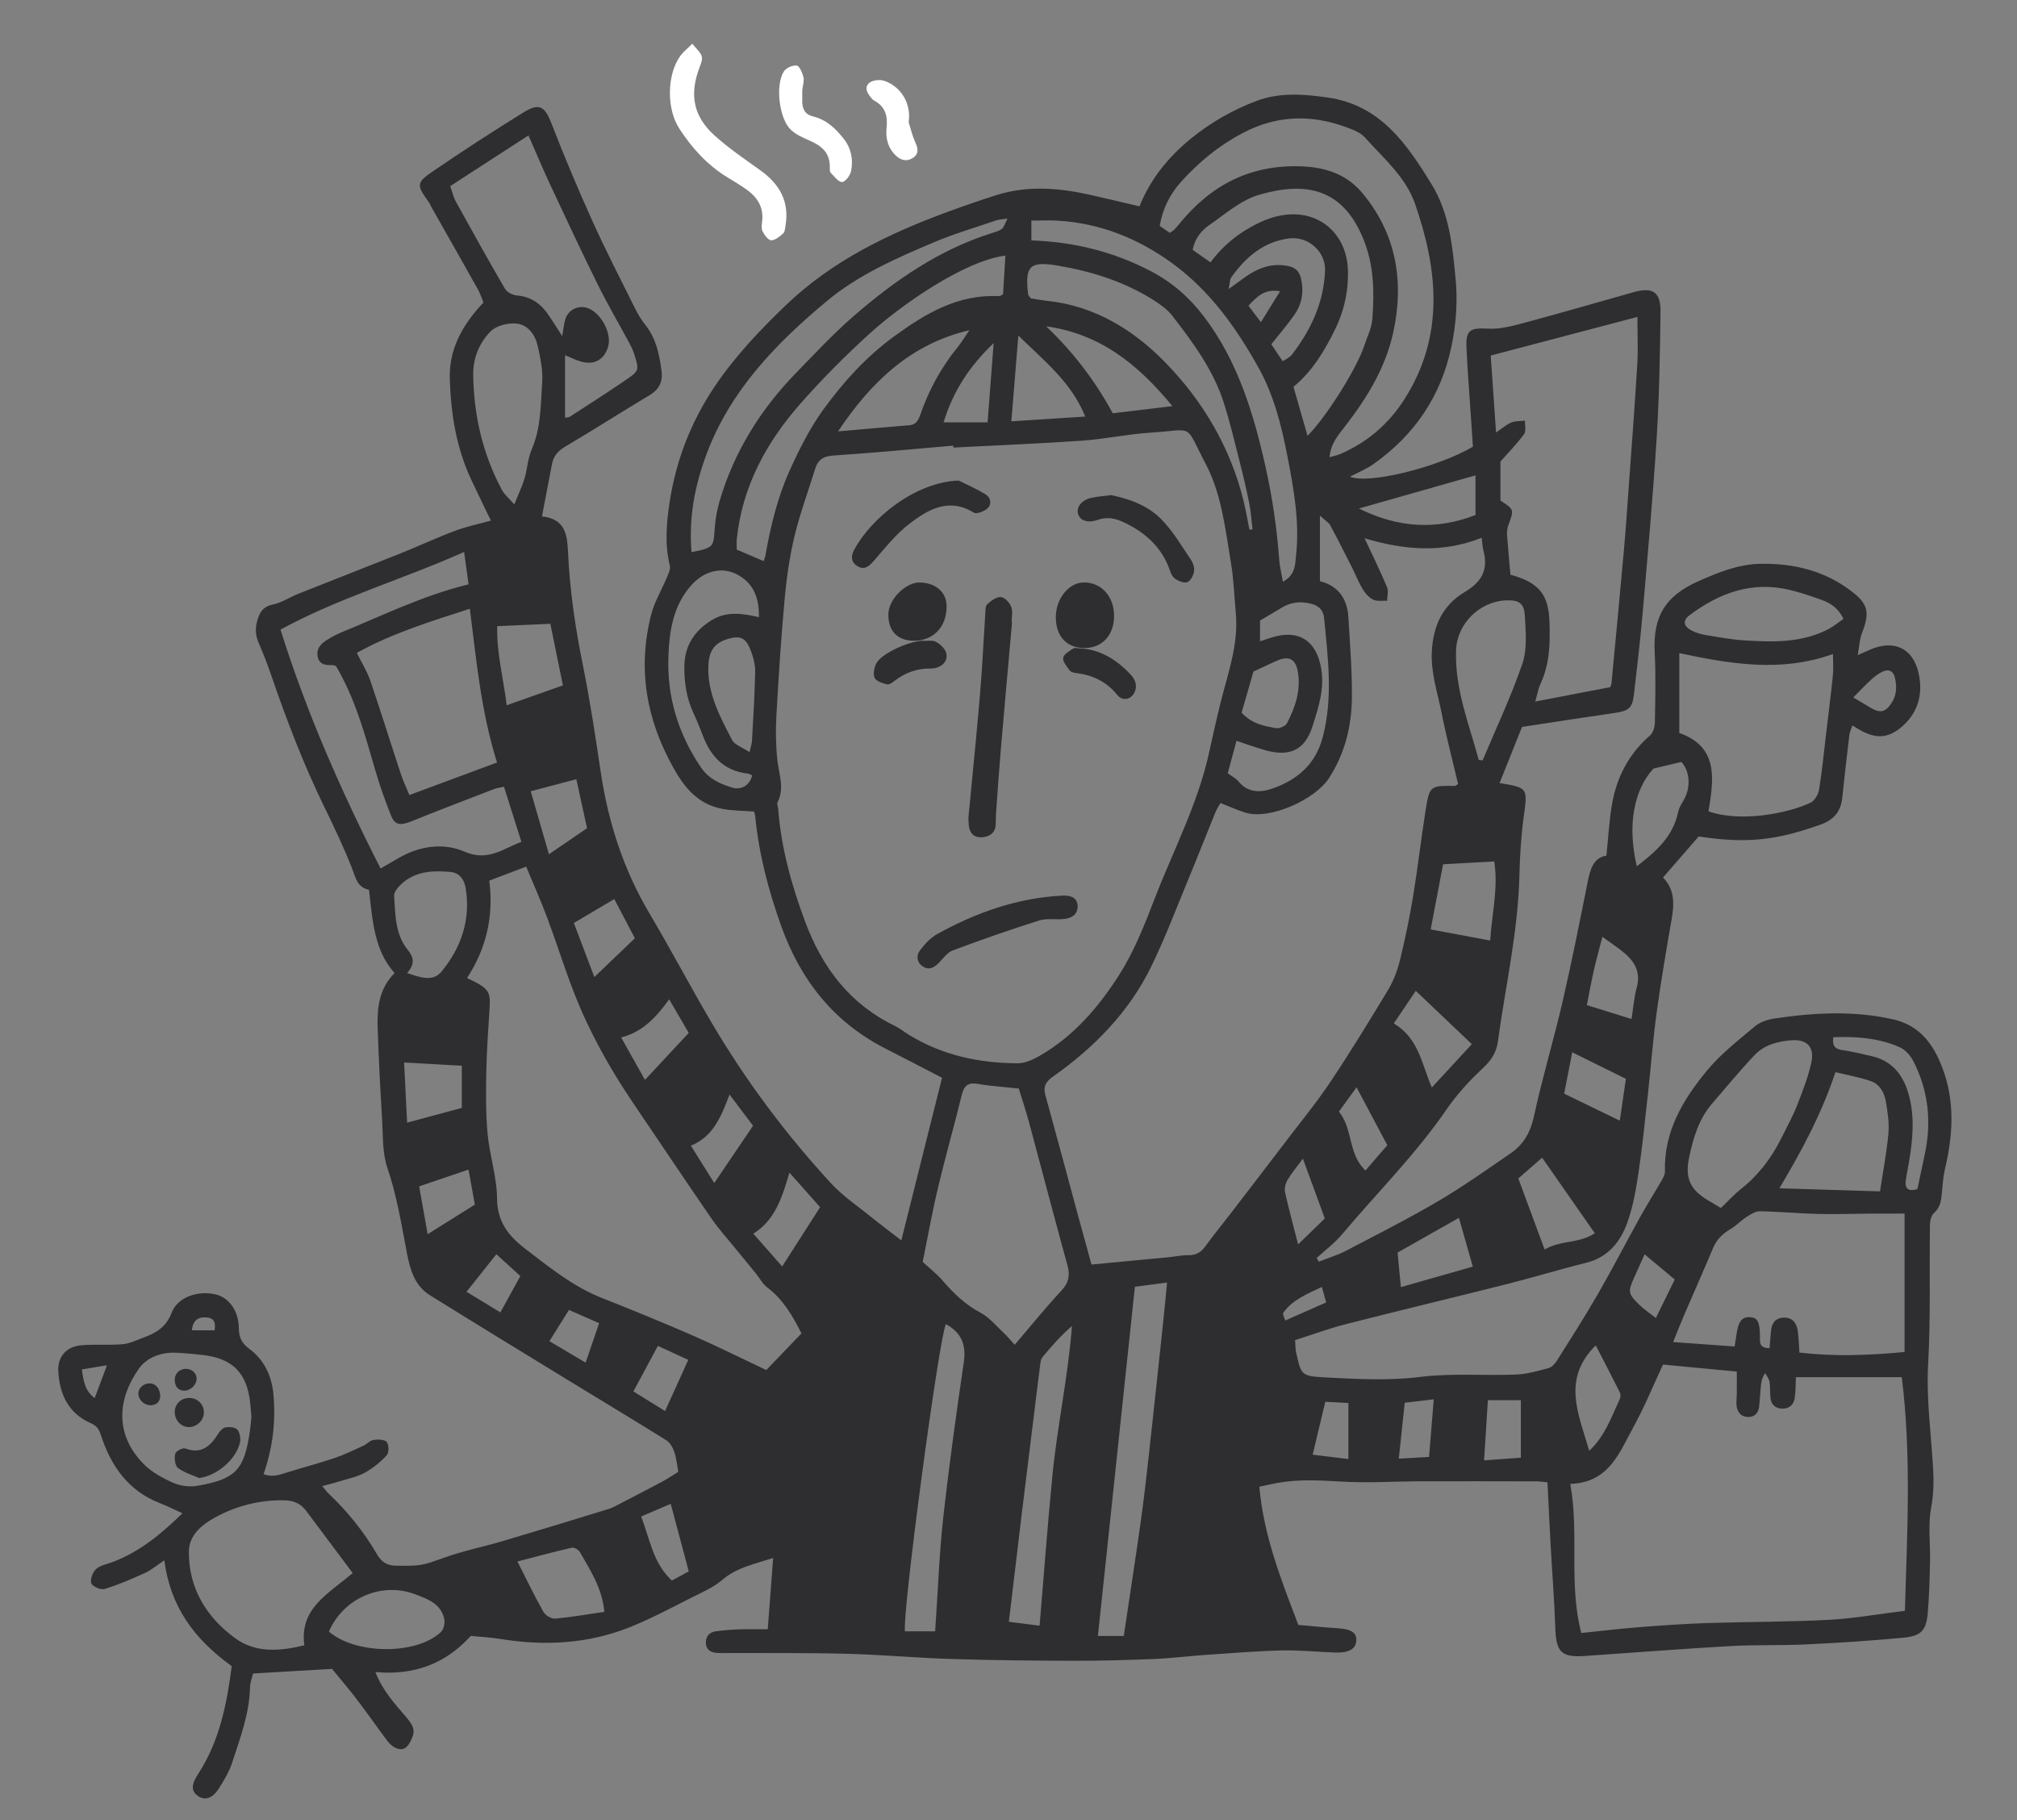 <?xml version="1.0" encoding="UTF-8"?>
<svg width="277px" height="250px" viewBox="0 0 277 250" version="1.1" xmlns="http://www.w3.org/2000/svg" xmlns:xlink="http://www.w3.org/1999/xlink">
    <rect x="0" y="0" width="277" height="250" fill="#808080" stroke="none"/>
    <!-- Generator: Sketch 57.1 (83088) - https://sketch.com -->
    <title>worklife-homepage-illustration</title>
    <desc>Created with Sketch.</desc>
    <g id="V6" stroke="none" stroke-width="1" fill="none" fill-rule="evenodd">
        <g id="Home-4th-nov-Copy-11" transform="translate(-424, -1848)">
            <g id="work-life-small" transform="translate(424, 1848)">
                <g id="Group-35" transform="translate(8, 6)">
                    <path d="M18.34,176.706 L21.465,176.706 C21.656,175.685 21.424,175.01 20.336,174.936 C19.213,174.859 18.501,175.329 18.34,176.706 L18.34,176.706 Z M165.165,38.25 C166.145,36.668 166.911,35.431 167.798,33.999 C165.594,33.628 164.584,34.796 163.455,35.993 C163.971,36.675 164.416,37.261 165.165,38.25 L165.165,38.25 Z M3.24,182.082 C3.485,183.748 3.667,185.016 5.001,186.022 C5.583,184.467 6.072,183.163 6.691,181.511 C5.359,181.731 4.426,181.886 3.24,182.082 L3.24,182.082 Z M173.532,170.75 C171.414,171.763 169.483,172.539 168.236,174.298 C168.112,174.474 168.381,174.927 168.498,175.366 C170.468,174.495 172.263,173.703 174.128,172.879 C173.923,172.148 173.765,171.581 173.532,170.75 L173.532,170.75 Z M246.517,89.791 C247.284,90.247 248.101,90.743 248.927,91.223 C250.243,91.986 250.93,91.824 251.767,90.563 C252.491,89.472 252.514,88.286 252.227,87.062 C252.035,86.239 251.482,85.867 250.714,86.17 C250.109,86.409 249.546,86.829 249.054,87.268 C248.249,87.986 247.518,88.785 246.517,89.791 L246.517,89.791 Z M70.137,173.911 C69.176,175.445 68.382,176.713 67.45,178.201 C69.132,179.198 70.709,180.131 72.425,181.147 C73.094,179.193 73.65,177.567 74.279,175.728 C72.868,175.109 71.575,174.541 70.137,173.911 L70.137,173.911 Z M60.168,166.26 C58.689,168.121 57.481,169.643 56.07,171.416 C57.821,172.483 59.258,173.358 60.721,174.248 C61.722,172.424 62.553,170.91 63.459,169.259 C62.393,168.288 61.342,167.33 60.168,166.26 L60.168,166.26 Z M217.858,166.274 C217.265,167.595 216.865,168.486 216.464,169.378 C215.559,171.389 215.567,171.657 217.062,173.142 C217.732,173.808 218.541,174.335 219.407,175.02 C220.33,173.135 221.123,171.517 221.999,169.73 C220.656,168.609 219.398,167.559 217.858,166.274 L217.858,166.274 Z M172.271,193.791 C173.964,193.997 175.661,194.204 177.181,194.389 L177.181,186.692 C175.991,186.629 174.895,186.572 174.006,186.525 C173.415,188.999 172.892,191.192 172.271,193.791 L172.271,193.791 Z M188.256,194.1 C188.476,191.395 188.679,188.916 188.9,186.19 C187.367,186.37 186.116,186.516 184.915,186.657 C184.632,189.331 184.373,191.774 184.101,194.338 C185.517,194.257 186.798,194.184 188.256,194.1 L188.256,194.1 Z M170.93,153.133 C170.036,154.352 169.341,155.168 168.81,156.08 C168.538,156.549 168.366,157.23 168.479,157.743 C168.978,160.014 169.597,162.26 170.273,164.911 C171.698,163.526 172.928,162.33 173.94,161.347 C172.887,158.473 171.978,155.995 170.93,153.133 L170.93,153.133 Z M86.525,180.768 C85.251,180.183 83.901,179.564 82.348,178.851 C81.178,181.026 80.094,183.039 78.985,185.102 C80.47,186.021 81.928,186.923 83.337,187.794 C84.432,185.381 85.43,183.18 86.525,180.768 L86.525,180.768 Z M182.524,151.287 C181.05,148.51 179.712,145.991 178.299,143.332 C177.511,144.419 176.719,145.514 175.878,146.674 C177.837,149.052 177.104,152.522 179.527,154.755 C180.651,153.455 181.734,152.202 182.524,151.287 L182.524,151.287 Z M84.114,200.545 C82.734,201.133 81.447,201.681 80.052,202.276 C81.264,205.449 81.687,208.688 84.27,211.077 C85.154,210.599 85.98,210.153 86.59,209.823 C85.748,206.665 84.986,203.813 84.114,200.545 L84.114,200.545 Z M200.864,194.205 L200.864,186.305 L196.336,186.305 C196.154,189.193 195.987,191.822 195.814,194.573 C197.659,194.438 199.237,194.323 200.864,194.205 L200.864,194.205 Z M49.564,156.94 C49.979,159.271 50.356,161.389 50.732,163.508 C52.952,162.117 54.961,160.857 57.211,159.447 C56.968,158.105 56.668,156.441 56.342,154.637 C53.911,155.464 51.836,156.168 49.564,156.94 L49.564,156.94 Z M128.462,41.126 C125.029,44.408 122.849,47.849 121.585,52.008 L127.625,52.008 C127.897,48.467 128.161,45.037 128.462,41.126 L128.462,41.126 Z M92.19,144.333 C91.015,147.398 89.942,150.108 86.882,151.353 C87.995,153.132 89.027,154.78 90.092,156.482 C91.894,153.821 93.589,151.317 95.42,148.612 C94.441,147.315 93.411,145.95 92.19,144.333 L92.19,144.333 Z M80.576,142.317 C82.671,140.068 84.576,138.023 86.588,135.863 C85.702,134.344 84.85,132.882 83.9,131.253 C82.082,133.762 80.23,135.74 77.305,136.487 C78.432,138.496 79.47,140.345 80.576,142.317 L80.576,142.317 Z M206.81,144.205 C209.517,145.519 211.882,146.668 214.453,147.916 C214.737,145.958 214.993,144.19 215.287,142.166 C212.878,140.977 210.551,139.827 207.915,138.526 C207.495,140.687 207.138,142.52 206.81,144.205 L206.81,144.205 Z M70.809,120.768 C71.663,123.02 72.59,125.464 73.625,128.193 C75.585,126.317 77.319,124.655 79.188,122.865 C78.243,121.064 77.301,119.268 76.363,117.48 C74.525,118.568 72.906,119.526 70.809,120.768 L70.809,120.768 Z M72.62,107.749 C72.136,105.533 71.64,103.266 71.151,101.021 C68.967,101.597 66.989,102.119 64.884,102.674 C65.695,105.476 66.51,108.29 67.388,111.324 C69.251,110.051 70.868,108.946 72.62,107.749 L72.62,107.749 Z M100.418,155.057 C99.389,158.489 98.467,161.545 95.459,163.438 C96.902,165.078 98.171,166.522 99.417,167.938 C101.211,165.137 102.879,162.532 104.629,159.798 C103.436,158.454 102.082,156.93 100.418,155.057 L100.418,155.057 Z M216.064,133.953 C216.304,132.439 216.406,131.002 216.779,129.639 C217.317,127.668 216.607,126.199 215.189,124.982 C214.233,124.162 213.162,123.475 212.058,122.667 C211.618,124.383 211.209,125.847 210.874,127.327 C210.527,128.859 210.252,130.407 209.926,132.046 C212.071,132.712 213.937,133.292 216.064,133.953 L216.064,133.953 Z M210.253,193.255 C212.443,191.207 213.316,188.579 214.459,186.119 C214.573,185.873 214.575,185.477 214.455,185.237 C213.387,183.096 212.281,180.974 211.152,178.781 C206.433,183.416 208.814,188.258 210.253,193.255 L210.253,193.255 Z M162.512,91.873 C163.917,93.424 165.604,93.723 167.247,94.005 C167.706,94.084 168.525,93.738 168.731,93.351 C169.888,91.167 170.654,88.85 170.246,86.322 C169.952,84.5 169.004,84.012 167.322,84.761 C166.289,85.221 165.269,85.71 164.141,86.234 C163.619,88.043 163.071,89.939 162.512,91.873 L162.512,91.873 Z M47.497,139.925 C47.652,143.005 47.782,145.597 47.911,148.187 C50.586,147.468 53.066,146.801 55.422,146.166 L55.422,140.369 C52.7,140.217 50.226,140.078 47.497,139.925 L47.497,139.925 Z M194.266,167.962 C193.584,165.567 192.986,163.467 192.359,161.264 C189.464,162.902 186.705,164.462 183.935,166.029 C184.088,167.632 184.23,169.126 184.387,170.778 C187.714,169.83 190.918,168.917 194.266,167.962 L194.266,167.962 Z M255.32,157.323 C255.69,155.574 256.022,154.011 256.353,152.447 C257.287,148.029 256.827,143.765 254.762,139.739 C254.37,138.976 253.663,138.172 252.903,137.835 C249.993,136.548 246.895,136.332 243.762,136.453 C243.625,137.611 243.974,138.073 244.957,138.211 C246.317,138.404 247.658,138.74 249.001,139.042 C251.77,139.664 253.3,141.521 254.072,144.136 C255.01,147.311 254.688,150.493 254.153,153.678 C254.015,154.505 253.833,155.327 253.726,156.159 C253.57,157.372 254.192,157.643 255.32,157.323 L255.32,157.323 Z M188.639,143.357 C190.644,141.185 192.389,139.295 194.132,137.407 C191.564,134.965 189.056,132.582 186.433,130.087 C185.393,131.629 184.435,133.048 183.414,134.561 C186.854,136.614 187.233,140.123 188.639,143.357 L188.639,143.357 Z M178.621,63.84 C184.081,66.544 189.308,66.799 194.635,64.734 L194.635,59.289 C189.315,60.801 184.191,62.257 178.621,63.84 L178.621,63.84 Z M200.513,155.853 C201.705,159.071 202.863,162.197 204.129,165.614 C206.349,164.293 208.907,164.814 211.018,163.371 C208.552,159.836 206.201,156.465 203.786,153.003 C202.75,153.905 201.729,154.794 200.513,155.853 L200.513,155.853 Z M141.041,51.213 C139.136,46.499 135.5,43.661 131.85,40.081 C131.51,44.262 131.218,47.859 130.893,51.866 C134.45,51.637 137.595,51.434 141.041,51.213 L141.041,51.213 Z M216.789,112.975 C219.423,110.954 221.747,108.918 222.453,105.562 C222.571,105 222.884,104.46 223.188,103.959 C224.27,102.173 224.065,99.845 222.898,98.648 C221.622,98.952 220.516,99.215 219.064,99.562 C216.397,102.482 215.447,107.348 216.789,112.975 L216.789,112.975 Z M94.937,97.306 C95.144,96.391 95.254,96.102 95.269,95.807 C95.437,92.613 95.656,89.418 95.708,86.222 C95.725,85.2 95.418,84.119 95.029,83.158 C94.379,81.553 93.6,81.271 91.95,81.759 C90.184,82.281 89.395,83.314 89.289,85.31 C89.086,89.151 90.861,92.404 92.546,95.642 C92.89,96.305 93.908,96.618 94.937,97.306 L94.937,97.306 Z M168.152,43.611 C168.51,43.399 168.713,43.297 168.895,43.166 C169.081,43.033 169.279,42.896 169.416,42.718 C172.033,39.313 173.798,35.55 173.974,31.202 C174.082,28.553 171.659,26.398 169.004,26.748 C165.498,27.21 163.054,29.336 161.092,32.102 C160.887,32.391 160.915,32.844 160.732,33.703 C161.73,32.978 162.322,32.547 162.914,32.118 C164.508,30.964 166.228,30.226 168.258,30.437 C169.938,30.611 170.534,31.185 170.784,32.831 C171.025,34.424 170.69,35.904 169.791,37.195 C168.842,38.559 167.746,39.821 166.591,41.283 C167.072,42.001 167.609,42.802 168.152,43.611 L168.152,43.611 Z M60.281,80.001 C60.207,83.809 61.153,87.248 61.585,90.864 C64.26,89.917 66.672,89.064 69.307,88.131 C68.74,85.351 68.18,82.615 67.579,79.672 C65.155,79.781 62.815,79.887 60.281,80.001 L60.281,80.001 Z M135.673,38.821 C139.337,42.311 142.348,46.205 144.819,50.763 C147.381,50.454 149.932,50.148 153.006,49.779 C148.251,43.966 142.996,39.824 135.673,38.821 L135.673,38.821 Z M74.995,215.377 C74.697,212.084 73.051,209.662 71.634,207.156 C71.456,206.84 70.852,206.493 70.538,206.566 C68.109,207.121 65.704,207.776 63.057,208.461 C64.333,210.969 65.411,213.224 66.638,215.393 C66.908,215.869 67.738,216.351 68.263,216.305 C70.515,216.103 72.75,215.704 74.995,215.377 L74.995,215.377 Z M188.48,121.65 C191.234,122.164 193.874,122.657 196.651,123.176 C196.865,119.528 197.781,116.116 197.215,112.315 C194.807,112.448 192.491,112.576 190.18,112.703 C189.598,115.763 189.063,118.579 188.48,121.65 L188.48,121.65 Z M37.166,218.085 C40.817,221.248 49.185,221.325 52.555,218.148 C52.943,217.783 53.13,216.91 53.011,216.358 C52.561,214.281 50.807,213.641 49.041,212.972 C44.43,211.224 39.204,213.44 37.166,218.085 L37.166,218.085 Z M125.132,39.348 C117.105,41.249 111.701,46.36 107.088,53.249 C110.667,52.938 113.777,52.656 116.889,52.402 C117.837,52.324 118.133,51.688 118.4,50.922 C119.563,47.572 121.233,44.499 123.474,41.734 C124.082,40.984 124.582,40.146 125.132,39.348 L125.132,39.348 Z M165.044,79.227 L165.044,82.075 C165.648,81.877 166.074,81.739 166.5,81.599 C170.282,80.349 172.808,81.937 173.449,85.853 C173.902,88.619 173.085,91.112 172.27,93.694 C171.174,97.171 168.985,97.963 165.673,97.013 C164.433,96.657 163.219,96.213 161.811,95.749 C161.366,97.395 160.976,98.841 160.609,100.201 C161.235,100.664 161.744,100.907 162.066,101.301 C163.351,102.876 165.025,102.89 166.683,102.321 C170.127,101.138 172.65,99.01 173.639,95.298 C175.096,89.827 174.371,84.356 173.843,78.877 C173.734,77.739 173.05,77.148 171.94,76.889 C170.514,76.557 169.208,76.718 167.964,77.494 C167.056,78.06 166.124,78.588 165.044,79.227 L165.044,79.227 Z M47.913,127.643 C49.767,128.259 51.451,128.899 52.668,127.405 C55.381,124.073 56.671,120.232 55.936,115.9 C55.75,114.803 55.108,113.863 53.852,113.755 C51.692,113.568 49.515,113.604 47.687,114.953 C46.999,115.46 46.083,116.364 46.127,117.03 C46.298,119.587 46.244,122.301 47.99,124.445 C48.86,125.513 48.983,126.423 47.913,127.643 L47.913,127.643 Z M245.166,78.994 C244.45,77.492 243.36,76.813 242.127,76.372 C240.688,75.858 239.231,75.363 237.746,75.011 C232.578,73.789 228.096,75.442 224.023,78.501 C223.046,79.234 223.2,80.024 224.33,80.61 C224.927,80.92 225.615,81.109 226.284,81.221 C228.018,81.51 229.757,81.839 231.507,81.95 C235.492,82.203 239.488,82.32 243.174,80.365 C243.875,79.993 244.491,79.464 245.166,78.994 L245.166,78.994 Z M96.229,78.765 C96.268,76.609 95.743,74.84 94.328,73.637 C91.963,71.626 89.029,72.05 86.95,74.368 C84.421,77.189 83.916,80.717 83.792,84.213 C83.596,89.695 85.126,94.764 88.243,99.371 C89.343,100.996 90.888,101.66 92.555,102.173 C93.865,102.576 95.042,101.745 95.29,100.493 C95.091,100.409 94.891,100.268 94.678,100.243 C91.481,99.873 89.625,97.94 88.54,95.07 C88.135,93.997 87.698,92.932 87.215,91.891 C86.291,89.901 85.982,87.809 85.983,85.636 C85.984,82.761 87.297,80.697 89.702,79.199 C91.704,77.952 93.785,78.201 96.229,78.765 L96.229,78.765 Z M195.081,98.356 C195.256,98.384 195.432,98.413 195.608,98.442 C197.464,94.015 199.537,89.663 201.079,85.13 C201.761,83.124 201.531,80.744 201.408,78.551 C201.31,76.799 200.55,76.378 198.779,76.459 C195.194,76.622 192.111,79.657 191.968,83.248 C191.757,88.549 193.728,93.388 195.081,98.356 L195.081,98.356 Z M134.771,217.278 C135.36,210.293 135.861,203.451 136.534,196.625 C137.209,189.79 138.69,183.053 139.212,176.121 C137.685,177.444 136.438,178.872 135.22,180.324 C135.036,180.543 134.924,180.866 134.887,181.155 C134.433,184.713 134.001,188.274 133.562,191.834 C133.159,195.1 132.749,198.364 132.355,201.63 C131.752,206.62 131.161,211.612 130.548,216.743 C131.951,216.921 133.214,217.081 134.771,217.278 L134.771,217.278 Z M121.903,175.862 C120.912,177.93 115.849,215.97 116.284,218.054 L120.426,218.054 C120.457,217.555 120.478,217.19 120.504,216.825 C120.836,212.025 121.007,207.207 121.54,202.429 C122.335,195.301 123.319,188.19 124.362,181.093 C124.717,178.676 124.016,177.011 121.903,175.862 L121.903,175.862 Z M244.071,141.253 C242.093,147.14 239.415,152.07 236.371,157.203 C241.12,157.349 245.521,157.484 250.187,157.628 C250.62,154.745 251.116,152.21 251.342,149.651 C251.468,148.229 251.236,146.753 250.999,145.329 C250.793,144.085 250.163,142.916 248.916,142.483 C247.367,141.945 245.729,141.661 244.071,141.253 L244.071,141.253 Z M62.635,63.278 C63.241,61.758 63.726,60.755 64.039,59.701 C64.429,58.389 64.485,56.952 65.023,55.716 C66.312,52.75 66.243,49.598 66.461,46.506 C66.577,44.866 66.214,43.158 65.85,41.529 C65.499,39.965 64.494,38.57 62.86,38.432 C61.705,38.334 60.121,38.741 59.358,39.529 C57.821,41.117 56.946,43.159 56.986,45.539 C57.081,51.129 58.306,56.413 60.962,61.342 C61.278,61.929 61.846,62.38 62.635,63.278 L62.635,63.278 Z M163.586,66.742 C163.73,66.732 163.873,66.721 164.015,66.711 C163.869,65.512 163.796,64.3 163.56,63.118 C163.172,61.17 162.712,59.235 162.222,57.309 C161.545,54.647 160.912,51.968 160.08,49.353 C158.642,44.833 155.854,41.06 152.994,37.366 C152.312,36.484 151.324,35.785 150.364,35.18 C146.355,32.656 141.908,31.269 137.275,30.481 C133.416,29.824 132.735,30.532 133.19,34.408 C133.205,34.54 133.342,34.658 133.545,34.972 C134.216,35.075 135.032,35.236 135.856,35.324 C142.365,36.019 147.683,39.32 152.035,43.783 C157.2,49.079 160.956,55.426 162.766,62.735 C163.093,64.058 163.316,65.406 163.586,66.742 L163.586,66.742 Z M168.186,73.898 C169.947,72.946 169.86,71.507 170,70.188 C170.493,65.554 169.648,61.006 168.776,56.518 C167.977,52.403 166.926,48.261 164.867,44.557 C161.799,39.039 158.169,33.924 152.958,30.137 C148.271,26.73 143.085,24.657 137.264,24.306 C136.073,24.234 134.873,24.296 133.641,24.296 L133.641,27.02 C139.541,27.22 144.965,28.583 150.078,31.261 C153.006,32.795 155.388,34.897 157.347,37.484 C161.989,43.613 164.156,50.76 165.802,58.13 C166.739,62.321 167.357,66.543 167.673,70.82 C167.743,71.774 167.984,72.715 168.186,73.898 L168.186,73.898 Z M130.074,29.107 C124.397,29.823 115.712,35.926 111.455,39.794 C108.116,42.826 104.912,46.042 101.934,49.426 C97.25,54.748 93.938,60.808 93.187,68.015 C93.134,68.52 93.18,69.037 93.18,69.486 C94.497,70.048 95.669,70.547 96.872,71.061 C96.984,70.714 97.08,70.503 97.119,70.282 C97.825,66.28 98.777,62.323 100.446,58.622 C101.76,55.708 103.226,52.788 105.098,50.214 C107.838,46.448 110.972,42.982 114.802,40.191 C119.13,37.038 123.592,34.378 129.223,34.675 C129.349,34.682 129.482,34.55 129.752,34.412 C129.855,32.706 129.964,30.92 130.074,29.107 L130.074,29.107 Z M26.531,188.593 C26.466,187.866 26.421,187.257 26.355,186.651 C25.906,182.543 23.932,180.558 19.805,180.093 C18.589,179.956 17.368,179.843 16.147,179.788 C14.106,179.698 12.147,180.454 11.069,181.983 C8.098,186.191 7.75,191.079 11.759,195.103 C12.86,196.207 14.348,197.018 15.794,197.658 C16.767,198.088 18.024,198.25 19.075,198.07 C24.389,197.162 25.565,195.87 26.321,190.526 C26.416,189.847 26.47,189.163 26.531,188.593 L26.531,188.593 Z M146.331,218.689 C147.137,213.282 147.933,208.158 148.656,203.024 C149.092,199.928 149.444,196.819 149.788,193.711 C150.467,187.569 151.119,181.425 151.774,175.28 C151.949,173.636 152.098,171.989 152.276,170.149 C150.738,170.352 149.412,170.526 147.858,170.73 C146.161,186.743 144.478,202.631 142.777,218.689 L146.331,218.689 Z M171.569,53.854 C174.155,51.27 178.348,44.57 179.345,41.514 C179.748,40.282 180.378,39.06 180.47,37.802 C180.738,34.138 180.711,30.533 179.289,26.961 C176.401,19.702 171.15,18.938 164.901,20.758 C162.424,21.479 160.266,23.394 158.069,24.917 C156.964,25.683 156.078,26.778 155.791,28.315 C156.65,28.917 157.432,29.466 158.24,30.033 C160.137,27.475 162.508,25.703 165.134,24.493 C171.557,21.535 176.804,25.143 177.102,30.867 C177.245,33.609 176.692,36.457 175.414,39.099 C173.934,42.166 172.221,45.01 169.635,47.127 C170.298,49.435 170.907,51.551 171.569,53.854 L171.569,53.854 Z M86.968,69.833 C90.221,69.215 89.944,69.016 90.168,66.398 C90.272,65.188 90.484,63.966 90.827,62.803 C92.817,56.063 96.425,50.26 101.306,45.239 C103.922,42.548 106.49,39.786 109.322,37.336 C114.909,32.503 120.942,28.327 128.097,26.049 C128.607,25.886 129.164,25.751 129.576,25.44 C129.887,25.204 130.001,24.709 130.368,24.017 C129.552,24.143 129.17,24.145 128.829,24.262 C125.938,25.254 122.989,26.116 120.182,27.307 C115.033,29.491 109.869,31.752 105.536,35.364 C98.542,41.196 92.267,47.664 89.011,56.428 C87.429,60.685 86.567,65.078 86.968,69.833 L86.968,69.833 Z M228.335,159.914 C229.328,158.962 230.137,158.053 231.079,157.31 C233.473,155.424 235.255,153.075 236.608,150.378 C237.362,148.874 238.173,147.388 238.791,145.828 C239.55,143.915 240.303,141.969 240.745,139.968 C241.227,137.794 240.158,136.716 238.023,136.875 C236.143,137.015 234.311,137.497 232.996,138.879 C230.945,141.034 229.05,143.338 227.109,145.596 C225.299,147.702 224.541,150.284 223.982,152.912 C223.342,155.925 224.16,157.515 226.901,159.052 C227.296,159.274 227.678,159.518 228.335,159.914 L228.335,159.914 Z M56.527,77.609 C51.034,79.384 45.853,80.977 40.998,83.669 C41.66,85.002 42.406,86.172 42.842,87.446 C44.297,91.702 45.627,96.001 47.038,100.272 C47.36,101.248 47.81,102.183 48.224,103.192 C52.392,101.646 56.296,100.196 60.259,98.726 C58.067,91.765 57.422,84.697 56.527,77.609 L56.527,77.609 Z M40.437,210.047 C38.232,207.099 36.131,204.286 34.025,201.475 C33.283,200.485 32.302,200.08 31.047,200.057 C27.66,199.994 24.479,200.809 21.55,202.406 C19.719,203.406 17.952,204.84 17.939,207.124 C17.912,212.149 20.347,216.102 24.278,218.985 C27.105,221.059 30.448,220.79 33.796,219.972 C33.101,214.889 37.073,212.92 40.437,210.047 L40.437,210.047 Z M53.823,19.567 C54.168,20.531 54.299,21.142 54.589,21.666 C56.811,25.679 59.034,29.692 61.345,33.654 C61.623,34.131 62.404,34.532 62.984,34.579 C64.924,34.734 66.275,35.721 67.32,37.244 C67.908,38.101 68.452,38.987 69.211,40.162 C69.391,39.148 69.442,38.482 69.634,37.86 C70.026,36.59 71.288,35.926 72.532,36.257 C74.426,36.763 76.074,39.723 75.515,41.618 C74.989,43.402 73.6,44.185 71.777,43.657 C71.026,43.439 70.316,43.079 69.599,42.789 L69.599,51.383 C69.868,51.32 70.122,51.323 70.298,51.209 C72.804,49.584 75.32,47.974 77.79,46.294 C79.825,44.911 79.81,44.869 79.076,42.57 C78.915,42.065 78.679,41.577 78.427,41.108 C76.982,38.425 75.435,35.793 74.084,33.064 C71.848,28.543 69.715,23.97 67.577,19.401 C66.578,17.265 65.669,15.086 64.576,12.599 C60.98,14.93 57.48,17.197 53.823,19.567 L53.823,19.567 Z M61.213,102.054 C60.497,102.215 60.183,102.246 59.901,102.355 C56.117,103.818 52.321,105.255 48.562,106.781 C47.025,107.404 46.238,107.355 45.719,106.052 C44.929,104.069 44.201,102.051 43.603,100.002 C42.145,95.008 40.812,89.974 38.138,85.479 C37.936,85.419 37.788,85.335 37.644,85.341 C36.753,85.375 35.894,85.316 35.645,84.248 C35.4,83.196 35.97,82.477 36.801,81.957 C37.449,81.552 38.122,81.164 38.828,80.875 C44.551,78.532 50.115,75.778 56.349,74.254 C56.152,72.818 55.97,71.501 55.739,69.81 C47.151,73.635 38.404,76.16 30.52,80.475 C34.097,91.86 38.834,102.618 44.265,113.281 C45.032,112.837 45.878,112.354 46.718,111.862 C49.614,110.168 52.892,109.712 55.805,110.972 C58.999,112.353 60.99,110.61 63.604,109.62 C62.762,106.956 62.008,104.571 61.213,102.054 L61.213,102.054 Z M226.633,105.432 C231.095,107.02 237.767,105.652 240.672,104.227 C241.22,103.959 241.704,103.119 241.811,102.475 C242.21,100.072 242.443,97.642 242.732,95.221 C243.066,92.422 243.42,89.624 243.709,86.819 C243.805,85.89 243.724,84.943 243.724,83.826 C236.559,86.39 229.662,85.191 222.625,83.705 L222.625,94.672 C228.085,96.589 227.339,101.094 226.633,105.432 L226.633,105.432 Z M152.645,25.978 C152.989,25.745 153.135,25.68 153.237,25.571 C153.5,25.294 153.752,25.005 153.993,24.709 C158.317,19.399 163.74,16.574 170.765,16.847 C174.138,16.979 177.006,17.996 179.108,20.526 C183.791,26.16 184.868,32.719 183.323,39.718 C182.266,44.505 179.76,48.619 176.776,52.477 C175.85,53.674 174.748,54.884 174.587,56.788 C175.238,56.602 175.675,56.528 176.069,56.357 C179.755,54.752 182.674,52.273 184.848,48.874 C190.406,40.181 189.497,31.106 186.331,21.99 C185.05,18.302 181.995,15.733 179.452,12.884 C179.013,12.393 178.344,12.045 177.717,11.79 C172.639,9.722 167.703,9.63 162.673,12.267 C159.4,13.982 156.687,16.233 154.254,18.906 C152.684,20.631 151.668,22.654 151.265,25.031 C151.744,25.36 152.176,25.657 152.645,25.978 L152.645,25.978 Z M131.351,178.697 C133.547,176.129 135.566,173.624 137.754,171.275 C138.778,170.174 138.976,169.169 138.59,167.767 C136.8,161.274 135.105,154.756 133.351,148.253 C132.918,146.649 132.391,145.069 131.914,143.501 C129.888,143.282 128.046,143.172 126.24,142.86 C124.815,142.614 124.364,143.227 124.057,144.48 C123.022,148.716 121.817,152.912 120.811,157.156 C120.002,160.567 119.388,164.024 118.718,167.311 C119.768,168.283 120.687,168.989 121.425,169.848 C122.934,171.603 124.534,173.17 126.634,174.277 C127.816,174.9 128.739,176.029 129.744,176.966 C130.291,177.477 130.768,178.064 131.351,178.697 L131.351,178.697 Z M253.558,179.686 L253.558,160.676 C252.153,160.676 250.718,160.669 249.284,160.678 C246.755,160.695 244.226,160.787 241.7,160.727 C239.029,160.664 236.361,160.406 233.69,160.358 C233.08,160.347 232.414,160.779 231.858,161.138 C231.088,161.635 230.447,162.339 229.66,162.801 C228.562,163.445 227.747,164.246 227.247,165.44 C225.949,168.538 224.578,171.605 223.251,174.69 C222.779,175.789 222.351,176.906 221.778,178.324 C224.807,178.541 227.49,178.733 230.222,178.929 C230.328,178.256 230.395,177.886 230.442,177.514 C230.691,175.527 231.194,174.835 232.347,174.905 C233.383,174.969 233.694,175.581 233.696,177.56 C233.697,178.307 233.553,179.151 235.009,179.169 C235.074,178.42 235.15,177.698 235.196,176.975 C235.27,175.85 235.719,175.014 236.955,174.967 C238.184,174.92 238.742,175.735 238.898,176.827 C239.025,177.717 239.039,178.623 239.121,179.766 C243.916,180.329 248.599,180.155 253.558,179.686 L253.558,179.686 Z M216.871,37.527 C209.937,39.353 203.372,41.082 196.721,42.833 C196.967,46.362 197.199,49.684 197.459,53.403 C198.423,52.75 198.936,52.265 199.547,52.027 C200.12,51.805 200.796,51.845 201.426,51.769 C201.403,52.397 201.62,53.2 201.312,53.62 C200.333,54.954 199.158,56.145 198.059,57.391 L198.059,62.754 C199.956,63.982 199.942,63.977 199.158,66.096 C199.004,66.514 198.932,66.998 198.964,67.443 C199.096,69.319 199.283,71.191 199.438,72.935 C203.357,73.998 204.663,75.657 204.794,79.396 C204.897,82.321 204.833,85.217 203.548,87.949 C203.268,88.543 203.166,89.221 202.839,90.355 C206.505,89.651 209.802,89.017 213.151,88.374 C213.2,88.2 213.298,87.983 213.319,87.761 C213.887,81.745 214.462,75.731 215.004,69.713 C215.25,66.971 215.438,64.224 215.636,61.478 C216.053,55.683 216.499,49.89 216.85,44.091 C216.979,41.974 216.871,39.843 216.871,37.527 L216.871,37.527 Z M56.135,128.329 C59.061,129.684 59.379,130.141 59.243,132.328 C59.058,135.301 58.839,138.274 58.783,141.251 C58.73,144.08 58.703,146.928 58.965,149.74 C59.243,152.703 60.233,155.629 60.26,158.576 C60.289,161.863 61.845,163.765 64.27,165.621 C67.565,168.142 70.759,170.729 74.679,172.275 C78.876,173.93 83.053,175.642 87.187,177.446 C90.535,178.908 93.806,180.547 97.239,182.167 C98.861,180.476 100.485,178.782 102.064,177.135 C100.813,174.624 99.491,172.412 97.331,170.792 C96.739,170.348 96.374,169.608 95.893,169.014 C94.978,167.884 94.052,166.764 93.136,165.635 C91.98,164.209 90.732,162.845 89.695,161.337 C86.09,156.104 82.567,150.814 78.996,145.556 C75.761,140.792 72.96,135.788 70.865,130.424 C69.529,127.004 68.439,123.49 67.153,120.049 C66.279,117.713 65.258,115.432 64.261,113.025 C62.515,113.688 60.892,114.305 59.194,114.95 C59.806,119.811 58.832,124.195 56.135,128.329 L56.135,128.329 Z M220.385,181.415 C219.008,184.359 217.86,187.206 216.386,189.872 C214.432,193.406 213.027,197.643 207.65,197.802 C208.898,204.644 207.397,211.494 209.159,218.283 C211.814,218.01 214.394,217.694 216.984,217.491 C220.111,217.246 223.244,217.023 226.379,216.919 C231.961,216.735 237.553,216.765 243.129,216.475 C246.523,216.299 249.894,215.69 253.604,215.236 C253.911,204.622 254.517,193.994 253.177,183.141 L238.639,183.141 C238.591,184.079 238.621,185.067 238.468,186.027 C238.321,186.954 237.704,187.514 236.693,187.462 C235.797,187.417 235.263,186.907 235.15,186.048 C235.051,185.294 235.133,184.513 235.011,183.765 C234.944,183.351 234.624,182.977 234.418,182.585 C233.94,183.285 233.864,183.869 233.811,184.455 C233.729,185.37 233.692,186.289 233.584,187.199 C233.48,188.068 232.982,188.618 232.07,188.611 C231.171,188.605 230.645,188.031 230.506,187.205 C230.408,186.617 230.515,185.995 230.519,185.389 C230.525,184.419 230.52,183.45 230.52,182.374 C227.08,182.048 223.817,181.739 220.385,181.415 L220.385,181.415 Z M141.9,167.676 C145.594,167.327 149.007,167.007 152.419,166.678 C153.331,166.59 154.242,166.379 155.151,166.396 C156.176,166.414 156.879,166.066 157.48,165.24 C158.606,163.693 159.821,162.212 160.987,160.694 C163.503,157.419 166.019,154.144 168.52,150.858 C170.605,148.117 172.8,145.447 174.71,142.589 C177.471,138.457 180.068,134.212 182.63,129.953 C183.366,128.728 183.903,127.326 184.244,125.936 C184.956,123.042 185.566,120.117 186.053,117.177 C186.702,113.258 187.146,109.304 187.768,105.379 C188.321,101.897 188.375,101.908 191.792,101.94 C191.919,101.941 192.047,101.792 192.244,101.671 C191.482,98.429 190.624,95.183 189.975,91.897 C189.433,89.148 188.509,86.517 188.632,83.572 C188.786,79.908 190.19,77.068 193.156,75.31 C195.613,73.853 196.393,72.164 195.712,69.555 C195.585,69.07 195.571,68.554 195.48,67.86 C190.212,69.951 185.014,69.605 179.404,67.929 C180.599,70.499 181.609,72.544 182.486,74.645 C182.708,75.178 182.506,75.886 182.499,76.513 C181.852,76.478 181.119,76.619 180.58,76.359 C179.998,76.079 179.486,75.491 179.143,74.919 C178.557,73.942 178.141,72.864 177.626,71.844 C176.663,69.936 175.704,68.026 174.685,66.149 C174.47,65.753 174,65.494 173.268,64.825 L173.268,73.819 C175.753,74.444 177.022,76.205 177.175,78.758 C177.394,82.422 177.691,86.092 177.66,89.757 C177.627,93.698 176.732,97.424 174.52,100.863 C172.652,103.766 166.423,106.676 162.996,105.598 C161.865,105.242 160.78,104.743 159.61,104.285 C159.346,104.766 159.085,105.145 158.916,105.562 C157.647,108.678 156.421,111.812 155.133,114.92 C153.496,118.872 151.985,122.889 150.111,126.728 C147.057,132.986 142.294,137.846 136.649,141.835 C135.578,142.593 135.241,143.238 135.58,144.462 C137.13,150.064 138.625,155.681 140.145,161.291 C140.683,163.274 141.233,165.254 141.9,167.676 L141.9,167.676 Z M122.931,55.473 C122.924,55.385 122.917,55.296 122.91,55.207 C117.412,55.675 111.916,56.206 106.411,56.568 C105.012,56.659 104.315,57.191 103.935,58.425 C102.99,61.491 101.862,64.512 101.116,67.625 C100.441,70.44 100.026,73.34 99.761,76.227 C99.273,81.556 98.927,86.9 98.626,92.245 C98.511,94.295 98.541,96.376 98.759,98.417 C98.967,100.354 99.78,102.245 98.785,104.191 C98.668,104.418 98.842,104.788 98.866,105.094 C99.288,110.478 100.709,115.606 102.601,120.655 C104.957,126.937 108.722,131.908 114.878,134.891 C115.562,135.222 116.166,135.717 116.818,136.119 C121.392,138.937 126.45,140.009 131.743,140.038 C132.746,140.044 133.837,139.545 134.743,139.029 C139.461,136.339 142.914,132.279 145.742,127.824 C147.772,124.627 149.194,121.001 150.566,117.443 C153.148,110.751 156.533,104.352 158.069,97.271 C158.539,95.104 159.025,92.94 159.553,90.786 C160.569,86.638 162.124,82.585 161.715,78.194 C161.502,75.912 161.435,73.606 161.058,71.352 C160.275,66.681 159.785,61.877 157.537,57.624 C154.594,52.056 156.202,53.024 149.965,53.426 C146.833,53.627 143.732,54.304 140.599,54.523 C134.717,54.933 128.821,55.166 122.931,55.473 L122.931,55.473 Z M212.615,111.515 C212.88,108.986 212.991,106.699 213.38,104.46 C214.027,100.745 215.679,97.539 218.596,95.018 C219.03,94.643 219.259,93.823 219.27,93.204 C219.327,89.992 219.407,86.772 219.244,83.566 C218.993,78.647 220.715,75.835 225.235,73.831 C227.991,72.61 230.726,71.482 233.804,71.433 C238.296,71.364 242.464,72.359 246.107,75.081 C248.589,76.935 248.825,78.056 247.699,80.983 C247.385,81.801 247.352,82.729 247.122,83.977 C247.935,83.619 248.375,83.423 248.816,83.23 C252.084,81.799 254.729,83.01 255.489,86.467 C256.101,89.256 255.474,91.809 253.231,93.772 C251.393,95.38 249.708,95.52 247.531,94.314 C247.201,94.131 246.881,93.93 246.392,93.639 C246.229,94.138 246.027,94.532 245.978,94.944 C245.632,97.826 245.303,100.71 244.997,103.596 C244.797,105.476 243.83,106.614 242.019,107.255 C235.868,109.434 231.882,109.884 225.285,108.882 C223.697,110.711 222.098,112.552 220.387,114.522 C221.986,116.137 221.943,118.116 221.577,120.215 C220.829,124.508 220.096,128.807 219.505,133.124 C219.007,136.758 218.735,140.423 218.332,144.071 C217.928,147.719 217.569,151.375 217.029,155.004 C216.682,157.344 216.271,159.722 215.478,161.936 C214.525,164.594 212.811,166.702 209.796,167.446 C206.23,168.327 202.714,169.41 199.152,170.31 C191.726,172.186 184.274,173.962 176.853,175.858 C174.501,176.459 172.214,177.309 169.856,178.058 C169.918,178.851 169.9,179.306 169.995,179.735 C170.701,182.896 170.703,182.998 174.031,183.177 C178.377,183.411 182.696,183.648 187.088,183.106 C191.398,182.575 195.815,182.955 200.179,182.789 C201.681,182.732 203.181,182.291 204.649,181.905 C205.091,181.789 205.53,181.329 205.792,180.914 C207.706,177.874 209.646,174.847 211.439,171.735 C213.463,168.222 215.322,164.615 217.29,161.069 C218.217,159.401 219.242,157.787 220.196,156.133 C220.412,155.756 220.659,155.31 220.647,154.903 C220.49,149.401 223.141,145.006 226.444,141.017 C228.323,138.747 230.718,136.881 232.995,134.971 C233.714,134.367 234.777,134.018 235.732,133.877 C241.144,133.076 246.564,132.781 251.968,133.999 C255.573,134.812 257.456,137.295 258.716,140.566 C260.502,145.201 260.221,149.831 259.112,154.526 C258.867,155.563 258.793,156.645 258.694,157.712 C258.594,158.788 258.518,159.801 257.583,160.613 C257.204,160.941 257.05,161.694 257.043,162.257 C256.957,168.599 257.148,174.954 256.799,181.28 C256.53,186.136 257.198,190.885 257.479,195.681 C257.586,197.497 257.549,199.274 257.202,201.128 C256.758,203.495 257.115,206.006 257.059,208.453 C257.005,210.824 256.945,213.2 256.742,215.561 C256.542,217.899 255.834,218.698 253.445,218.923 C249.019,219.341 244.578,219.631 240.137,219.846 C236.617,220.016 233.082,219.883 229.565,220.082 C222.91,220.46 216.263,220.985 209.613,221.44 C206.453,221.657 205.715,220.881 205.602,217.724 C205.463,213.827 205.159,209.936 204.943,206.041 C204.788,203.243 204.662,200.442 204.519,197.584 C203.799,197.517 203.434,197.453 203.068,197.453 C197.702,197.443 192.334,197.429 186.968,197.445 C183.442,197.455 179.906,197.697 176.393,197.494 C173.399,197.322 170.436,197.134 167.471,197.662 C166.659,197.806 165.856,198.002 164.949,198.195 C165.547,204.965 167.963,211.022 170.305,217.17 C172.112,217.327 173.858,217.513 175.607,217.619 C177.562,217.737 178.344,218.217 178.263,219.369 C178.185,220.468 177.222,221.031 175.394,220.968 C172.95,220.883 170.504,220.62 168.064,220.677 C164.622,220.758 161.184,221.042 157.746,221.276 C155.299,221.443 152.859,221.754 150.41,221.854 C146.668,222.008 142.922,222.107 139.178,222.098 C133.661,222.083 128.142,222.024 122.628,221.85 C117.877,221.7 113.134,221.265 108.382,221.137 C103.095,220.993 97.803,221.054 92.513,221.027 C91.822,221.024 91.129,221.064 90.442,221.016 C89.59,220.956 88.943,220.57 88.935,219.618 C88.926,218.726 89.447,218.167 90.308,218.048 C91.37,217.901 92.444,217.819 93.515,217.78 C94.723,217.735 95.934,217.769 97.436,217.769 C97.689,214.428 97.923,211.344 98.178,207.984 C95.498,208.839 93.145,209.31 91.183,210.991 C89.99,212.014 88.462,212.675 87.031,213.393 C84.229,214.8 81.456,216.296 78.553,217.463 C72.789,219.777 66.789,220.094 60.686,219.094 C59.332,218.873 57.951,218.814 56.648,218.687 C53.159,222.533 48.868,224.12 43.557,223.646 C44.559,226.244 46.24,228.016 47.805,229.862 C48.996,231.268 49.068,231.883 48.27,233.353 C47.76,234.29 47.042,234.467 46.167,233.981 C45.78,233.766 45.432,233.421 45.164,233.061 C43.746,231.161 42.391,229.215 40.951,227.332 C39.794,225.82 38.548,224.376 37.594,223.21 C33.776,223.434 30.37,223.632 26.753,223.844 C26.642,224.332 26.347,225.057 26.331,225.789 C26.253,229.382 24.98,232.692 23.9,236.035 C23.484,237.324 22.763,238.545 22.017,239.691 C21.128,241.056 20.086,241.319 19.151,240.641 C18.201,239.953 18.298,239.038 19.215,237.635 C22.221,233.034 23.172,227.825 23.825,222.834 C18.633,219.102 15.385,214.612 14.568,208.3 C13.525,208.991 12.763,209.646 11.885,210.047 C10.087,210.869 8.258,211.656 6.372,212.233 C5.852,212.393 4.7,211.903 4.537,211.457 C4.345,210.93 4.727,209.924 5.198,209.498 C5.78,208.973 6.708,208.825 7.491,208.527 C11.146,207.137 14.08,204.752 17.058,201.836 C15.855,201.294 14.937,200.829 13.983,200.459 C9.611,198.764 7.232,195.338 5.85,191.09 C5.591,190.295 5.291,189.827 4.48,189.471 C1.383,188.114 0.165,185.473 0.006,182.29 C-0.094,180.323 1.136,178.94 3.16,178.764 C5.05,178.6 6.969,178.777 8.86,178.617 C9.809,178.537 10.731,178.065 11.651,177.731 C13.39,177.1 14.801,176.304 15.563,174.312 C16.403,172.114 19.211,171.192 21.661,171.792 C23.435,172.226 24.767,174.021 24.798,176.372 C24.815,177.628 25.131,178.436 26.203,179.226 C28.267,180.747 29.313,182.918 29.551,185.516 C29.893,189.238 29.449,192.844 28.199,196.458 C29.413,196.952 30.467,196.53 31.547,196.192 C33.664,195.531 35.816,194.975 37.916,194.263 C39.284,193.8 40.595,193.159 41.914,192.558 C42.398,192.337 42.806,191.832 43.293,191.762 C43.899,191.675 44.812,191.691 45.11,192.055 C45.423,192.436 45.43,193.527 45.105,193.879 C44.24,194.814 43.203,195.663 42.085,196.274 C41.028,196.85 39.784,197.093 38.615,197.458 C37.911,197.679 37.191,197.852 36.249,198.11 C36.676,198.608 36.893,198.911 37.158,199.162 C39.737,201.601 41.942,204.338 43.73,207.401 C44.346,208.458 45.048,209.035 46.439,209.043 C49.908,209.063 49.866,209.048 53.133,207.89 C55.723,206.972 58.445,206.429 61.086,205.647 C65.935,204.21 70.769,202.727 75.603,201.244 C76.112,201.087 76.588,200.815 77.064,200.568 C79.031,199.549 80.999,198.533 82.951,197.487 C83.687,197.093 84.38,196.624 85.153,196.153 C84.968,195.171 84.892,194.254 84.604,193.41 C84.403,192.821 84.032,192.139 83.531,191.826 C79.18,189.107 74.777,186.47 70.401,183.791 C63.934,179.833 57.461,175.884 51.022,171.879 C48.961,170.597 48.314,168.363 47.901,166.197 C47.141,162.215 46.508,158.237 45.19,154.36 C44.495,152.316 44.612,149.98 44.477,147.768 C44.223,143.576 44.001,139.379 43.866,135.182 C43.779,132.489 44.016,129.835 46.19,127.64 C43.35,124.478 43.171,120.371 42.67,116.194 C41.048,115.897 40.842,114.532 40.329,113.222 C39.215,110.38 37.898,107.613 36.557,104.866 C33.697,99.007 31.372,92.94 29.262,86.782 C28.742,85.262 28.157,83.761 27.521,82.286 C27.041,81.171 27.022,80.168 27.412,78.976 C27.8,77.788 28.342,77.259 29.576,76.998 C30.746,76.751 31.805,76.014 32.94,75.563 C37.64,73.691 42.358,71.865 47.055,69.985 C49.542,68.989 51.972,67.848 54.478,66.907 C56.058,66.314 57.732,65.972 59.418,65.502 C58.424,63.438 57.549,61.667 56.713,59.878 C54.668,55.501 53.922,50.865 53.772,46.066 C53.651,42.194 55.275,39.123 57.687,36.318 C57.884,36.09 58.099,35.876 58.4,35.555 C58.146,34.949 57.946,34.299 57.621,33.72 C55.527,29.979 53.406,26.255 51.295,22.525 C51.144,22.258 51.032,21.966 50.856,21.719 C49.219,19.43 49.151,19.108 51.396,17.569 C55.501,14.756 59.68,12.042 63.915,9.427 C66.102,8.076 66.836,8.627 67.754,11.001 C69.492,15.492 71.362,19.94 73.345,24.33 C75.173,28.375 77.209,32.327 79.186,36.304 C79.593,37.123 80.069,37.931 80.64,38.643 C82.098,40.463 82.528,42.614 82.84,44.829 C83.057,46.361 82.578,47.458 81.196,48.284 C77.318,50.601 73.514,53.043 69.623,55.339 C68.601,55.942 68.004,56.665 67.793,57.789 C67.36,60.108 66.909,62.423 66.43,64.925 C69.592,65.247 69.898,67.425 70.002,69.721 C70.238,75.006 71.006,80.211 72.056,85.4 C73.041,90.271 73.775,95.196 74.514,100.114 C75.547,106.993 77.64,113.472 81.212,119.487 C84.142,124.422 86.81,129.512 89.724,134.456 C94.404,142.398 99.9,149.764 106.149,156.543 C107.739,158.267 109.745,159.613 111.586,161.103 C112.888,162.157 114.232,163.159 115.781,164.357 C117.679,156.778 119.538,149.354 121.373,142.025 C118.737,140.663 116.243,139.35 113.729,138.08 C106.572,134.466 101.991,128.706 99.308,121.245 C97.536,116.32 96.223,111.316 95.715,106.106 C95.686,105.815 95.576,105.532 95.558,105.461 C93.993,105.337 92.559,105.355 91.182,105.087 C88.016,104.472 86.172,102.438 84.578,99.626 C80.754,92.882 79.522,85.884 81.431,78.4 C81.876,76.654 82.86,75.047 83.559,73.361 C83.779,72.83 84.113,72.19 83.992,71.699 C83.275,68.805 83.519,65.9 83.95,63.042 C84.817,57.3 86.876,51.958 90.121,47.127 C92.906,42.981 96.323,39.371 99.927,35.915 C106.264,29.838 113.947,26.118 122.061,23.13 C124.283,22.312 126.522,21.535 128.777,20.816 C133.083,19.444 137.414,19.798 141.736,20.764 C143.943,21.257 146.141,21.793 148.487,22.343 C149.932,18.691 152.431,15.557 155.636,12.966 C158.343,10.777 161.358,9.064 164.594,7.849 C167.751,6.664 171.086,6.926 174.368,7.398 C181.584,8.438 185.222,13.793 188.626,19.346 C191.063,23.321 191.487,27.888 191.907,32.371 C192.19,35.4 191.978,38.447 191.349,41.497 C189.927,48.393 186.285,53.729 180.603,57.752 C179.632,58.439 178.491,58.892 177.401,59.468 C179.903,60.556 189.511,58.178 194.281,55.348 C194.173,53.749 194.066,52.191 193.963,50.634 C193.766,47.656 193.522,44.68 193.392,41.699 C193.287,39.281 193.936,39.005 196.397,39.139 C198.097,39.23 199.87,38.727 201.552,38.277 C206.507,36.948 211.434,35.509 216.373,34.121 C218.949,33.396 220.075,34.103 220.043,36.782 C219.974,42.516 219.881,48.257 219.524,53.977 C219.028,61.917 218.313,69.842 217.628,77.768 C217.293,81.652 216.844,85.527 216.389,89.399 C216.167,91.275 215.66,91.642 213.736,91.921 C209.512,92.533 205.294,93.191 201.024,93.838 C199.983,96.442 198.973,98.968 197.942,101.545 C201.886,102.205 201.798,102.193 201.24,106.309 C200.881,108.956 200.727,111.642 200.662,114.315 C200.473,122.008 198.735,129.493 197.705,137.074 C197.5,138.576 196.769,139.666 195.617,140.737 C193.775,142.447 192.043,144.355 190.622,146.424 C186.394,152.58 181.099,157.829 176.321,163.515 C175.305,164.724 174,165.693 172.828,166.773 C172.921,166.943 173.014,167.113 173.106,167.283 C174.342,166.797 175.633,166.418 176.804,165.807 C181.081,163.575 185.392,161.39 189.548,158.948 C192.975,156.934 196.226,154.617 199.507,152.365 C201.277,151.15 202.2,149.463 202.672,147.272 C203.8,142.046 205.354,136.914 206.562,131.704 C207.821,126.267 208.906,120.788 210.002,115.315 C210.364,113.506 210.748,111.815 212.615,111.515 L212.615,111.515 Z" id="Fill-1" fill="#2E2E30"></path>
                    <path d="M87.081,0 C87.646,0.717 88.191,1.155 88.364,1.711 C88.503,2.157 88.255,2.771 88.067,3.268 C86.664,6.966 87.194,9.952 90.116,12.594 C92.063,14.355 94.259,15.845 96.4,17.375 C99.019,19.248 100.436,21.633 99.88,24.966 C99.817,25.348 99.794,25.848 99.551,26.065 C99.079,26.489 98.463,27.003 97.909,27 C97.503,26.997 96.994,26.287 96.732,25.785 C96.539,25.413 96.612,24.861 96.667,24.401 C96.898,22.459 96.007,21.086 94.525,20.03 C93.705,19.446 92.841,18.924 91.979,18.406 C89.195,16.73 87.055,14.376 85.302,11.68 C83.491,8.897 83.602,4.221 85.428,1.677 C85.811,1.144 86.355,0.728 87.081,0" id="Fill-4" fill="#FFFFFF"></path>
                    <path d="M102.175,6.448 C102.175,6.734 102.185,7.278 102.174,7.822 C102.149,8.981 102.568,9.732 103.691,10.001 C105.465,10.427 106.757,11.638 107.899,13.099 C108.912,14.396 109.181,15.912 108.889,17.473 C108.774,18.084 108.087,18.992 107.647,19 C107.127,19.009 106.574,18.217 106.08,17.721 C105.954,17.595 105.955,17.276 105.961,17.048 C106.025,14.844 104.678,13.949 103.038,13.241 C102.185,12.874 101.286,12.463 100.608,11.824 C99,10.307 98.441,5.668 99.659,3.799 C99.984,3.302 100.862,2.932 101.426,3.011 C101.799,3.062 102.182,3.981 102.339,4.58 C102.466,5.064 102.261,5.649 102.175,6.448" id="Fill-7" fill="#FFFFFF"></path>
                    <path d="M116.79,10.801 C117.083,11.713 117.295,12.66 117.691,13.528 C118.088,14.395 118.233,15.162 117.315,15.722 C116.465,16.241 115.666,15.991 114.983,15.32 C113.902,14.259 113.61,12.929 113.757,11.53 C113.923,9.958 113.605,8.667 112.091,7.838 C111.956,7.764 111.829,7.661 111.73,7.545 C111.154,6.868 110.589,6.028 111.417,5.355 C111.88,4.98 112.92,4.9 113.526,5.125 C115.81,5.972 117.156,8.265 116.79,10.801" id="Fill-9" fill="#FFFFFF"></path>
                    <path d="M130.992,79.425 C130.477,85.236 129.947,91.046 129.451,96.859 C129.199,99.806 129.002,102.756 128.79,105.706 C128.752,106.25 128.776,106.796 128.736,107.34 C128.662,108.363 127.939,108.919 126.876,108.993 C125.682,109.077 125.164,108.359 125.052,107.394 C125,106.932 124.981,106.458 125.024,105.995 C125.351,102.51 125.707,99.028 126.032,95.544 C126.292,92.754 126.552,89.963 126.757,87.169 C126.973,84.22 127.115,81.266 127.309,78.315 C127.339,77.855 127.301,77.255 127.599,76.975 C128.091,76.512 128.861,75.956 129.459,76.003 C129.989,76.043 130.657,76.785 130.874,77.337 C131.119,77.962 130.931,78.72 130.931,79.421 C130.951,79.422 130.972,79.424 130.992,79.425" id="Fill-11" fill="#2E2E30"></path>
                    <path d="M140,118.481 C139.964,119.705 139.107,120.117 138.064,120.222 C136.947,120.335 135.738,120.094 134.708,120.421 C130.716,121.688 126.758,123.069 122.838,124.537 C122.067,124.826 121.505,125.673 120.878,126.294 C120.233,126.935 119.52,127.284 118.689,126.707 C117.874,126.139 117.82,125.231 118.326,124.554 C118.974,123.688 119.769,122.807 120.707,122.288 C126.054,119.329 131.733,117.31 137.944,117.005 C139.291,116.94 139.979,117.474 140,118.481" id="Fill-13" fill="#2E2E30"></path>
                    <path d="M123.655,60 C124.886,60.619 126.16,61.169 127.332,61.882 C128.058,62.323 128.243,63.224 127.634,63.806 C127.19,64.231 126.121,64.641 125.738,64.407 C122.291,62.294 119.464,63.976 116.901,65.929 C115.033,67.352 113.535,69.273 111.977,71.062 C111.294,71.844 110.642,72.333 109.705,71.731 C108.905,71.218 108.823,70.431 109.273,69.578 C111.606,65.145 117.735,60.198 123.655,60" id="Fill-15" fill="#2E2E30"></path>
                    <path d="M144.573,62 C147.15,62.51 149.73,63.472 151.593,65.427 C153.142,67.052 154.298,69.017 155.553,70.877 C155.863,71.335 156.068,71.998 155.979,72.513 C155.886,73.055 155.483,73.82 155.029,73.963 C154.552,74.114 153.734,73.774 153.286,73.408 C152.869,73.068 152.704,72.424 152.495,71.892 C151.375,69.049 149.247,67.125 146.423,65.775 C145.214,65.197 144.075,64.93 142.728,65.406 C141.378,65.884 140.35,65.497 140.068,64.624 C139.758,63.662 140.535,62.665 141.916,62.366 C142.727,62.191 143.567,62.134 144.573,62" id="Fill-17" fill="#2E2E30"></path>
                    <path d="M141.001,83 C138.518,83.031 136.993,81.416 137,78.763 C137.007,76.252 138.714,74.081 140.74,74.003 C143.116,73.913 144.927,75.786 144.998,78.406 C145.071,81.12 143.464,82.968 141.001,83" id="Fill-19" fill="#2E2E30"></path>
                    <path d="M117.486,82 C115.231,81.984 113.963,80.649 114.001,78.331 C114.034,76.305 116.396,73.944 118.332,74.001 C120.578,74.068 122.002,75.353 122,77.311 C121.997,80.113 120.163,82.019 117.486,82" id="Fill-21" fill="#2E2E30"></path>
                    <path d="M140.224,83.047 C143.058,83.158 145.293,84.565 147.226,86.593 C147.895,87.294 148.294,88.199 147.734,89.218 C147.245,90.106 146.141,90.314 145.434,89.442 C143.897,87.546 141.962,86.701 139.723,86.424 C139.435,86.389 139.058,86.297 138.903,86.082 C138.519,85.547 137.929,84.871 138.007,84.353 C138.082,83.852 138.859,83.428 139.386,83.071 C139.601,82.926 139.972,83.047 140.224,83.047" id="Fill-23" fill="#2E2E30"></path>
                    <path d="M118.901,82.009 C119.457,82.044 120.096,81.901 120.55,82.158 C121.109,82.475 121.755,83.04 121.931,83.653 C122.205,84.601 121.628,85.331 120.768,85.65 C120.47,85.76 120.143,85.826 119.83,85.82 C118.015,85.782 116.376,86.341 114.883,87.489 C114.563,87.735 114.121,88.067 113.812,87.988 C113.184,87.827 112.314,87.57 112.094,87.059 C111.864,86.524 112.085,85.484 112.448,84.947 C113.39,83.547 117.232,81.924 118.901,82.009" id="Fill-25" fill="#2E2E30"></path>
                    <path d="M19.352,197 C18.363,196.559 17.291,196.259 16.426,195.608 C16.057,195.331 15.902,194.24 16.063,193.668 C16.174,193.276 17.098,192.801 17.485,192.947 C19.547,193.725 20.855,192.719 21.965,190.918 C22.204,190.531 22.611,190.099 22.985,190.038 C23.514,189.952 24.248,189.993 24.59,190.351 C24.923,190.7 25.083,191.578 24.957,192.116 C24.392,194.537 21.723,196.686 19.352,197" id="Fill-27" fill="#2E2E30"></path>
                    <path d="M17.96,186 C19.138,185.985 20.046,186.901 19.998,188.057 C19.956,189.086 19.071,189.954 18.018,189.998 C16.909,190.045 15.984,189.084 16,187.903 C16.014,186.827 16.852,186.014 17.96,186" id="Fill-29" fill="#2E2E30"></path>
                    <path d="M14,185.823 C13.948,186.513 13.517,186.985 12.671,187 C11.814,187.015 11.022,186.263 11,185.445 C10.98,184.669 11.65,184.025 12.505,184.001 C13.367,183.976 14.014,184.696 14,185.823" id="Fill-31" fill="#2E2E30"></path>
                    <path d="M17.572,182.001 C18.435,182.027 19.066,182.684 18.994,183.481 C18.921,184.299 18.068,185.053 17.248,184.997 C16.345,184.935 16.041,184.339 16.002,183.587 C15.955,182.662 16.661,181.973 17.572,182.001" id="Fill-33" fill="#2E2E30"></path>
                </g>
            </g>
        </g>
    </g>
</svg>